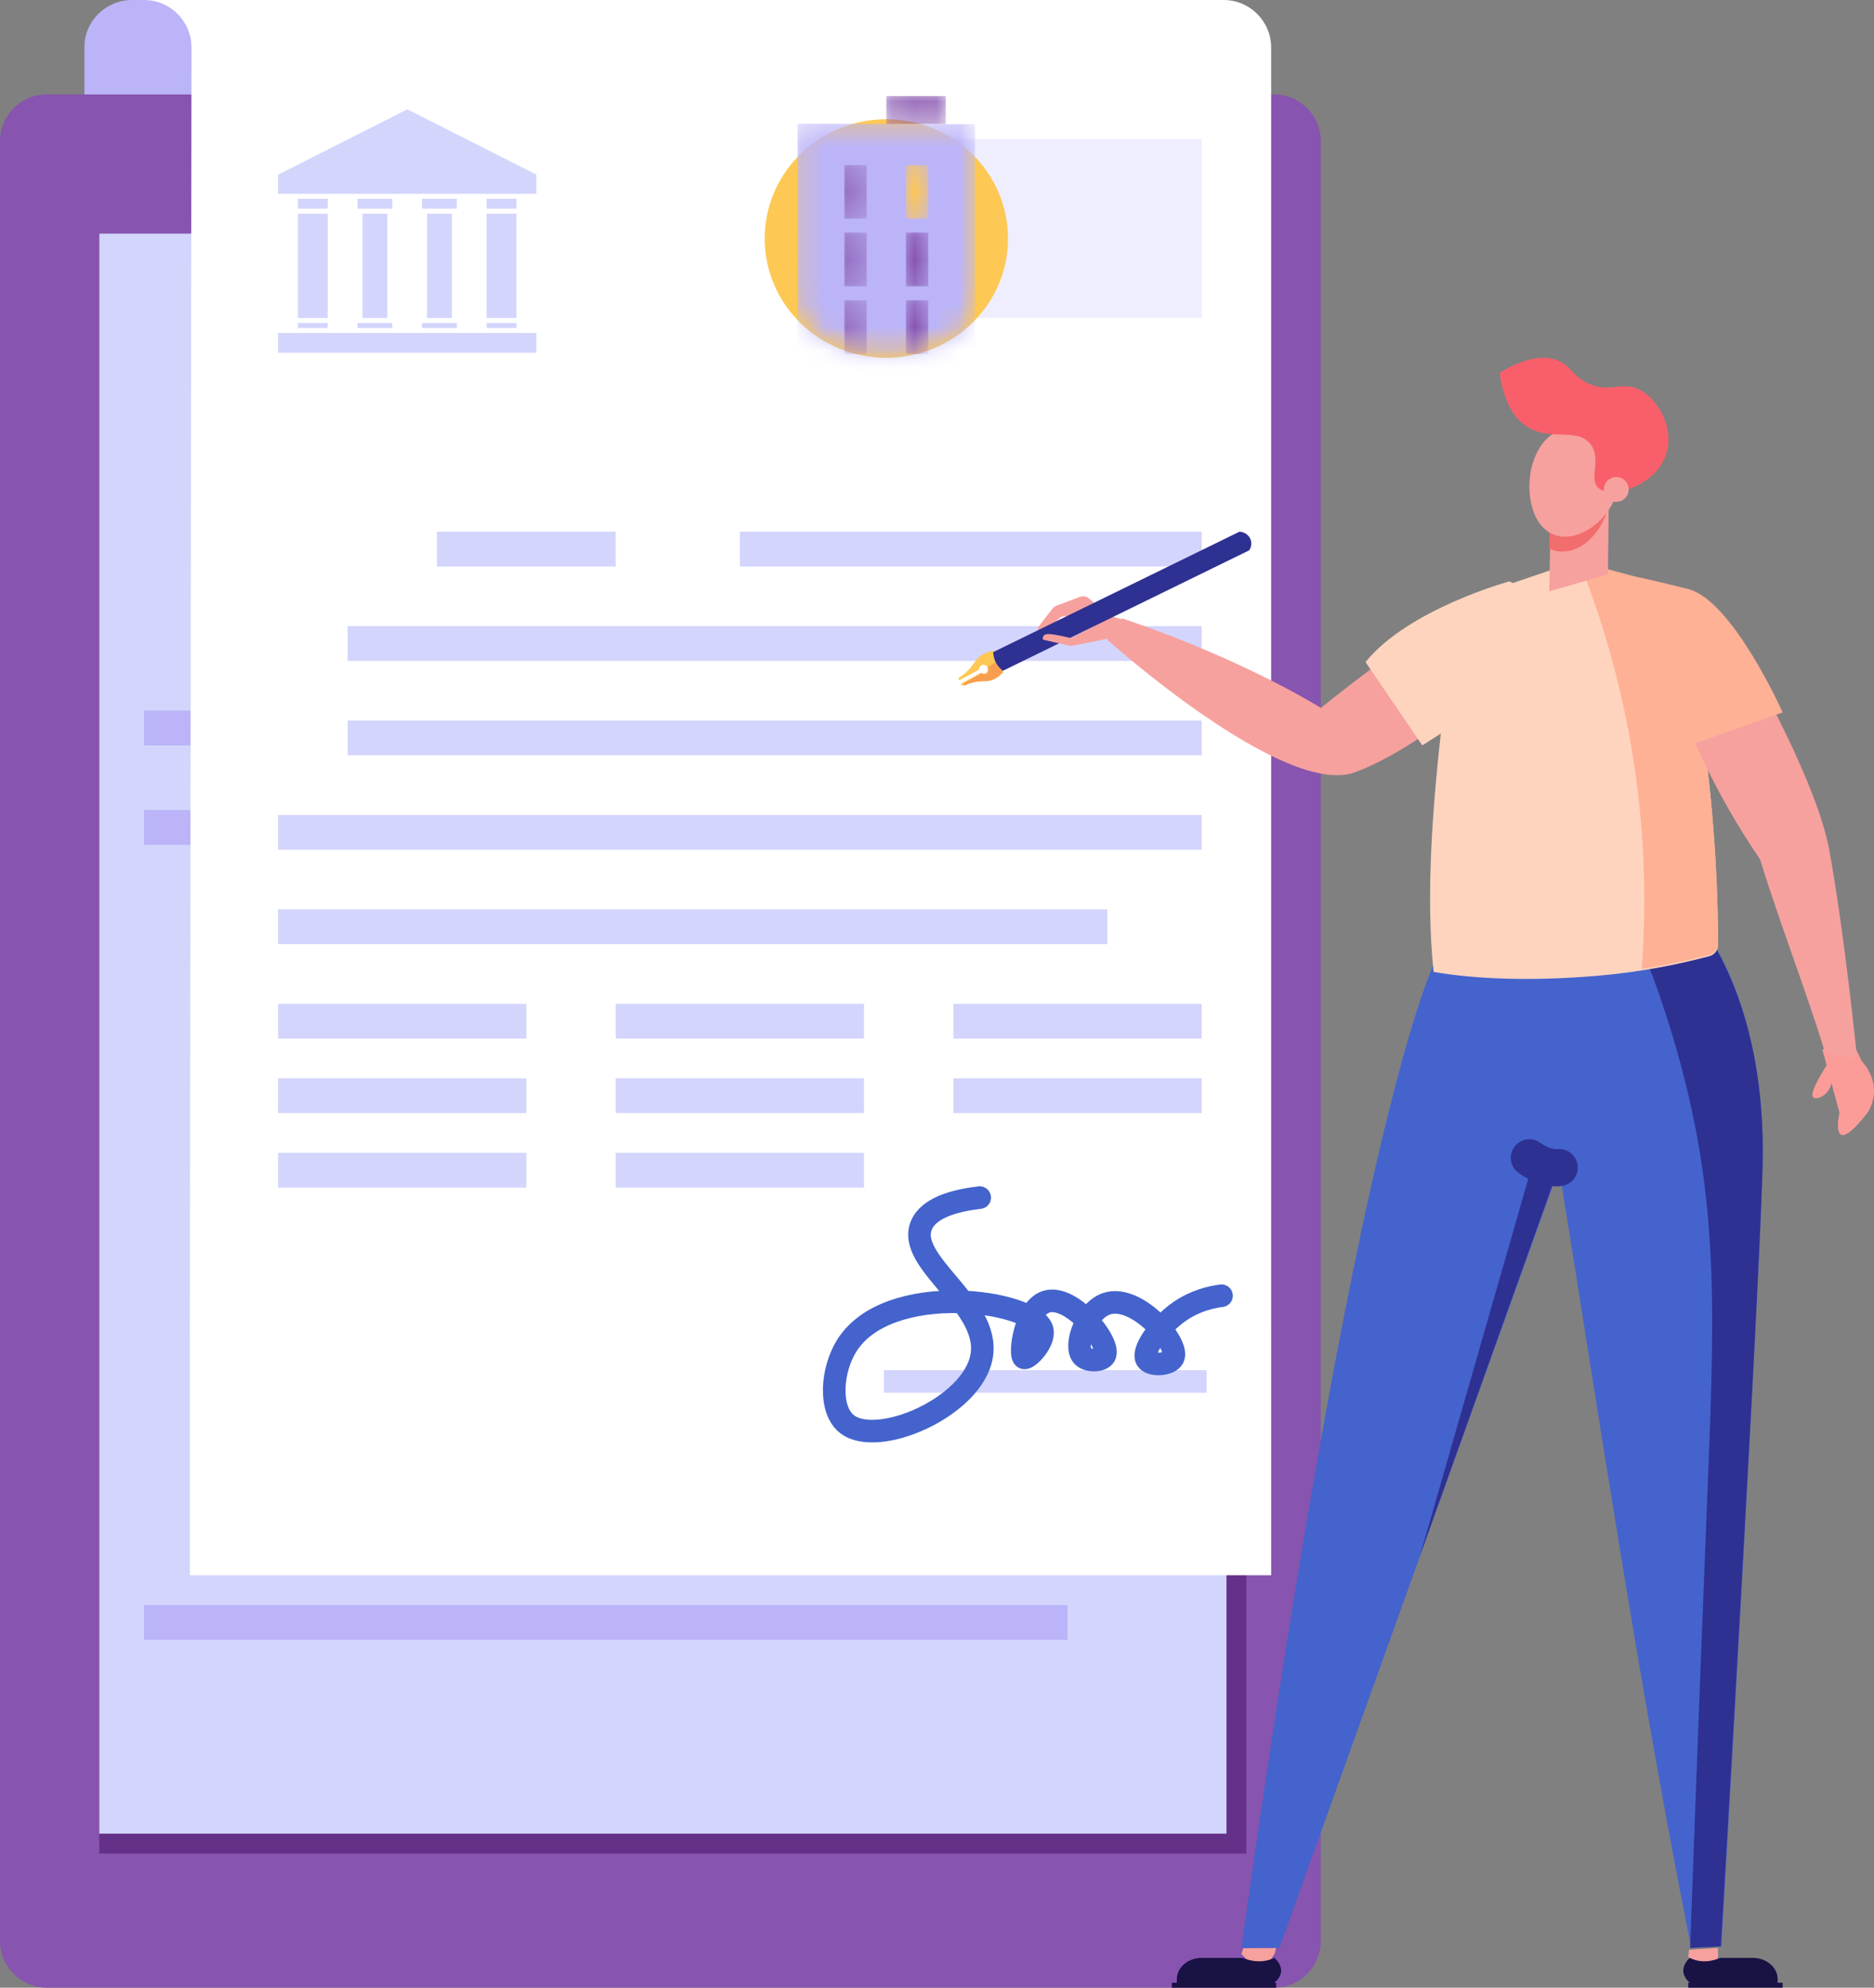 <svg width="83" height="88" viewBox="0 0 83 88" fill="none" xmlns="http://www.w3.org/2000/svg">
<rect x="0" y="0" width="83" height="88" fill="#808080" stroke="none"/>
<path d="M5.854 0C4.687 0 3.739 0.932 3.739 2.082V7.48H9.017V0H5.854Z" fill="#BBB4F8"/>
<path d="M56.43 88H2.071C0.926 88 0 87.071 0 85.923V6.257C0 5.111 0.926 4.18 2.071 4.18H56.43C57.573 4.18 58.5 5.111 58.5 6.257V85.923C58.5 87.071 57.573 88 56.43 88Z" fill="#8754AF"/>
<path d="M55.201 82.06H4.398V10.34H55.201V82.06Z" fill="#653087"/>
<path d="M54.322 81.18H4.398V10.34H54.322V81.18Z" fill="#D3D5FC"/>
<path d="M47.284 37.4H6.378V35.86H47.284V37.4Z" fill="#BBB4F8"/>
<path d="M52.123 33H6.378V31.46H52.123V33Z" fill="#BBB4F8"/>
<path d="M47.284 72.6H6.378V71.06H47.284V72.6Z" fill="#BBB4F8"/>
<path d="M56.301 69.74V58.913H56.3V2.109C56.3 0.944 55.358 0 54.196 0H6.378C7.54 0 8.482 0.944 8.482 2.109L8.408 58.941H8.409V69.74H56.301Z" fill="white"/>
<rect x="36.287" y="6.16" width="16.934" height="7.92" fill="#EFEEFE"/>
<path d="M53.223 33.44H15.396V31.9H53.223V33.44Z" fill="#D3D5FC"/>
<path d="M53.223 29.26H15.396V27.72H53.223V29.26Z" fill="#D3D5FC"/>
<path d="M53.223 25.08H32.77V23.54H53.223V25.08Z" fill="#D3D5FC"/>
<path d="M23.313 45.98H12.316V44.44H23.313V45.98Z" fill="#D3D5FC"/>
<path d="M23.313 49.28H12.316V47.74H23.313V49.28Z" fill="#D3D5FC"/>
<path d="M23.313 52.58H12.316V51.04H23.313V52.58Z" fill="#D3D5FC"/>
<path d="M53.222 45.98H42.226V44.44H53.222V45.98Z" fill="#D3D5FC"/>
<path d="M53.222 49.28H42.226V47.74H53.222V49.28Z" fill="#D3D5FC"/>
<path d="M38.268 45.98H27.271V44.44H38.268V45.98Z" fill="#D3D5FC"/>
<path d="M38.268 49.28H27.271V47.74H38.268V49.28Z" fill="#D3D5FC"/>
<path d="M38.268 52.58H27.271V51.04H38.268V52.58Z" fill="#D3D5FC"/>
<path d="M27.271 25.08H19.354V23.54H27.271V25.08Z" fill="#D3D5FC"/>
<path d="M49.044 41.8H12.316V40.26H49.044V41.8Z" fill="#D3D5FC"/>
<path d="M53.223 37.62H12.316V36.08H53.223V37.62Z" fill="#D3D5FC"/>
<path d="M53.442 61.16H39.147" stroke="#D3D5FC" stroke-miterlimit="10"/>
<path d="M43.391 53.02C42.317 53.148 41.125 53.454 40.802 54.261C40.146 55.905 43.862 57.737 43.48 60.025C43.102 62.291 38.85 64.125 37.5 63.038C36.704 62.398 36.825 60.664 37.5 59.581C39.33 56.646 45.807 57.558 46.158 58.871C46.297 59.395 45.523 60.188 45.355 60.113C45.119 60.009 45.39 57.938 46.336 57.631C47.458 57.266 49.242 59.477 48.924 60.025C48.783 60.266 48.17 60.286 47.942 60.025C47.547 59.572 48.097 58.028 49.013 57.719C50.346 57.272 52.263 59.491 51.96 60.113C51.804 60.43 50.993 60.482 50.798 60.202C50.534 59.819 51.339 58.698 52.227 58.073C52.924 57.585 53.639 57.424 54.102 57.365" stroke="#4463CD" stroke-miterlimit="10" stroke-linecap="round" stroke-linejoin="round"/>
<path d="M44.645 10.561C44.645 7.645 42.231 5.28 39.256 5.28C36.281 5.28 33.868 7.645 33.868 10.561C33.868 13.477 36.281 15.84 39.256 15.84C42.231 15.84 44.645 13.477 44.645 10.561Z" fill="#FDC854"/>
<mask id="mask0_650_27327" style="mask-type:alpha" maskUnits="userSpaceOnUse" x="39" y="4" width="3" height="2">
<path d="M39.148 4.18H41.97V5.53H39.148V4.18Z" fill="white"/>
</mask>
<g mask="url(#mask0_650_27327)">
<mask id="mask1_650_27327" style="mask-type:alpha" maskUnits="userSpaceOnUse" x="32" y="1" width="13" height="15">
<path d="M44.078 8.322C44.216 7.831 44.29 7.313 44.29 6.778C44.29 3.638 41.746 1.094 38.609 1.094C35.47 1.094 32.927 3.638 32.927 6.778C32.927 8.008 33.318 9.146 33.982 10.077C33.971 10.217 33.965 10.358 33.965 10.502C33.965 13.424 36.334 15.793 39.256 15.793C42.177 15.793 44.547 13.424 44.547 10.502C44.547 9.725 44.378 8.987 44.078 8.322Z" fill="white"/>
</mask>
<g mask="url(#mask1_650_27327)">
<path d="M41.887 4.253H39.256V5.49H41.887V4.253Z" fill="#8754AF"/>
</g>
</g>
<mask id="mask2_650_27327" style="mask-type:alpha" maskUnits="userSpaceOnUse" x="35" y="5" width="9" height="11">
<path d="M35.221 5.407H43.196V15.84H35.221V5.407Z" fill="white"/>
</mask>
<g mask="url(#mask2_650_27327)">
<mask id="mask3_650_27327" style="mask-type:alpha" maskUnits="userSpaceOnUse" x="32" y="1" width="13" height="15">
<path d="M44.078 8.322C44.216 7.831 44.29 7.314 44.29 6.779C44.29 3.639 41.746 1.094 38.609 1.094C35.47 1.094 32.927 3.639 32.927 6.779C32.927 8.008 33.318 9.147 33.982 10.078C33.971 10.218 33.965 10.358 33.965 10.502C33.965 13.425 36.334 15.793 39.256 15.793C42.177 15.793 44.547 13.425 44.547 10.502C44.547 9.725 44.378 8.988 44.078 8.322Z" fill="white"/>
</mask>
<g mask="url(#mask3_650_27327)">
<path d="M43.184 21.689H35.327V5.475L43.184 5.498V21.689Z" fill="#BBB4F8"/>
</g>
</g>
<mask id="mask4_650_27327" style="mask-type:alpha" maskUnits="userSpaceOnUse" x="40" y="10" width="2" height="3">
<path d="M40.006 10.194H41.233V12.772H40.006V10.194Z" fill="white"/>
</mask>
<g mask="url(#mask4_650_27327)">
<mask id="mask5_650_27327" style="mask-type:alpha" maskUnits="userSpaceOnUse" x="32" y="1" width="13" height="15">
<path d="M44.078 8.323C44.216 7.832 44.29 7.314 44.29 6.779C44.29 3.639 41.746 1.095 38.609 1.095C35.47 1.095 32.927 3.639 32.927 6.779C32.927 8.009 33.318 9.147 33.982 10.078C33.971 10.218 33.965 10.359 33.965 10.503C33.965 13.425 36.334 15.794 39.256 15.794C42.177 15.794 44.547 13.425 44.547 10.503C44.547 9.726 44.378 8.988 44.078 8.323Z" fill="white"/>
</mask>
<g mask="url(#mask5_650_27327)">
<path d="M40.126 12.676H41.113V10.298H40.126V12.676Z" fill="#8754AF"/>
</g>
</g>
<mask id="mask6_650_27327" style="mask-type:alpha" maskUnits="userSpaceOnUse" x="40" y="13" width="2" height="3">
<path d="M40.006 13.263H41.233V15.717H40.006V13.263Z" fill="white"/>
</mask>
<g mask="url(#mask6_650_27327)">
<mask id="mask7_650_27327" style="mask-type:alpha" maskUnits="userSpaceOnUse" x="32" y="1" width="13" height="15">
<path d="M44.078 8.323C44.216 7.832 44.29 7.314 44.29 6.779C44.29 3.639 41.746 1.095 38.609 1.095C35.47 1.095 32.927 3.639 32.927 6.779C32.927 8.009 33.318 9.147 33.982 10.078C33.971 10.218 33.965 10.359 33.965 10.503C33.965 13.425 36.334 15.794 39.256 15.794C42.177 15.794 44.547 13.425 44.547 10.503C44.547 9.726 44.378 8.988 44.078 8.323Z" fill="white"/>
</mask>
<g mask="url(#mask7_650_27327)">
<path d="M41.113 13.295H40.126V15.673H41.113V13.295Z" fill="#8754AF"/>
</g>
</g>
<mask id="mask8_650_27327" style="mask-type:alpha" maskUnits="userSpaceOnUse" x="40" y="7" width="2" height="3">
<path d="M40.006 7.249H41.233V9.703H40.006V7.249Z" fill="white"/>
</mask>
<g mask="url(#mask8_650_27327)">
<mask id="mask9_650_27327" style="mask-type:alpha" maskUnits="userSpaceOnUse" x="32" y="1" width="13" height="15">
<path d="M44.078 8.323C44.216 7.832 44.29 7.314 44.29 6.779C44.29 3.639 41.746 1.095 38.609 1.095C35.47 1.095 32.927 3.639 32.927 6.779C32.927 8.009 33.318 9.147 33.982 10.078C33.971 10.218 33.965 10.359 33.965 10.503C33.965 13.425 36.334 15.794 39.256 15.794C42.177 15.794 44.547 13.425 44.547 10.503C44.547 9.726 44.378 8.988 44.078 8.323Z" fill="white"/>
</mask>
<g mask="url(#mask9_650_27327)">
<path d="M41.113 9.679V7.309H40.126V9.679H41.113Z" fill="#FDC854"/>
</g>
</g>
<mask id="mask10_650_27327" style="mask-type:alpha" maskUnits="userSpaceOnUse" x="37" y="10" width="2" height="3">
<path d="M37.307 10.194H38.411V12.772H37.307V10.194Z" fill="white"/>
</mask>
<g mask="url(#mask10_650_27327)">
<mask id="mask11_650_27327" style="mask-type:alpha" maskUnits="userSpaceOnUse" x="32" y="1" width="13" height="15">
<path d="M44.078 8.323C44.216 7.832 44.29 7.314 44.29 6.779C44.29 3.639 41.746 1.095 38.609 1.095C35.47 1.095 32.927 3.639 32.927 6.779C32.927 8.009 33.318 9.147 33.982 10.078C33.971 10.218 33.965 10.359 33.965 10.503C33.965 13.425 36.334 15.794 39.256 15.794C42.177 15.794 44.547 13.425 44.547 10.503C44.547 9.726 44.378 8.988 44.078 8.323Z" fill="white"/>
</mask>
<g mask="url(#mask11_650_27327)">
<path d="M37.399 12.676H38.386V10.298H37.399V12.676Z" fill="#8754AF"/>
</g>
</g>
<mask id="mask12_650_27327" style="mask-type:alpha" maskUnits="userSpaceOnUse" x="37" y="13" width="2" height="3">
<path d="M37.307 13.263H38.411V15.717H37.307V13.263Z" fill="white"/>
</mask>
<g mask="url(#mask12_650_27327)">
<mask id="mask13_650_27327" style="mask-type:alpha" maskUnits="userSpaceOnUse" x="32" y="1" width="13" height="15">
<path d="M44.078 8.323C44.216 7.832 44.29 7.314 44.29 6.779C44.29 3.639 41.746 1.095 38.609 1.095C35.47 1.095 32.927 3.639 32.927 6.779C32.927 8.009 33.318 9.147 33.982 10.078C33.971 10.218 33.965 10.359 33.965 10.503C33.965 13.425 36.334 15.794 39.256 15.794C42.177 15.794 44.547 13.425 44.547 10.503C44.547 9.726 44.378 8.988 44.078 8.323Z" fill="white"/>
</mask>
<g mask="url(#mask13_650_27327)">
<path d="M38.386 13.295H37.399V15.673H38.386V13.295Z" fill="#8754AF"/>
</g>
</g>
<mask id="mask14_650_27327" style="mask-type:alpha" maskUnits="userSpaceOnUse" x="37" y="7" width="2" height="3">
<path d="M37.307 7.249H38.411V9.703H37.307V7.249Z" fill="white"/>
</mask>
<g mask="url(#mask14_650_27327)">
<mask id="mask15_650_27327" style="mask-type:alpha" maskUnits="userSpaceOnUse" x="32" y="1" width="13" height="15">
<path d="M44.078 8.323C44.216 7.832 44.29 7.314 44.29 6.779C44.29 3.639 41.746 1.095 38.609 1.095C35.47 1.095 32.927 3.639 32.927 6.779C32.927 8.009 33.318 9.147 33.982 10.078C33.971 10.218 33.965 10.359 33.965 10.503C33.965 13.425 36.334 15.794 39.256 15.794C42.177 15.794 44.547 13.425 44.547 10.503C44.547 9.726 44.378 8.988 44.078 8.323Z" fill="white"/>
</mask>
<g mask="url(#mask15_650_27327)">
<path d="M38.386 9.679V7.309H37.399V9.679H38.386Z" fill="#8754AF"/>
</g>
</g>
<path d="M23.753 15.62H12.316V14.74H23.753V15.62Z" fill="#D3D5FC"/>
<path d="M22.873 14.52H21.553V14.3H22.873V14.52Z" fill="#D3D5FC"/>
<path d="M20.234 14.52H18.694V14.3H20.234V14.52Z" fill="#D3D5FC"/>
<path d="M17.375 14.52H15.835V14.3H17.375V14.52Z" fill="#D3D5FC"/>
<path d="M14.515 14.52H13.195V14.3H14.515V14.52Z" fill="#D3D5FC"/>
<path d="M22.873 9.24H21.553V8.8H22.873V9.24Z" fill="#D3D5FC"/>
<path d="M20.234 9.24H18.694V8.8H20.234V9.24Z" fill="#D3D5FC"/>
<path d="M17.375 9.24H15.835V8.8H17.375V9.24Z" fill="#D3D5FC"/>
<path d="M14.515 9.24H13.195V8.8H14.515V9.24Z" fill="#D3D5FC"/>
<path d="M22.873 14.08H21.553V9.46H22.873V14.08Z" fill="#D3D5FC"/>
<path d="M20.013 14.08H18.913V9.46H20.013V14.08Z" fill="#D3D5FC"/>
<path d="M17.154 14.08H16.054V9.46H17.154V14.08Z" fill="#D3D5FC"/>
<path d="M14.515 14.08H13.195V9.46H14.515V14.08Z" fill="#D3D5FC"/>
<path d="M12.316 7.735V8.58H23.753V7.729L18.041 4.84L12.316 7.735Z" fill="#D3D5FC"/>
<path d="M55.069 86.247L54.981 86.505L55.58 87.12L56.217 86.846L56.452 86.505L56.521 86.24L55.069 86.247Z" fill="#F6A19E"/>
<path d="M74.808 86.319L74.774 86.61L75.035 87.12L75.798 87.033L76.025 86.868L76.094 86.61L76.092 86.24L74.808 86.319Z" fill="#F6A19E"/>
<path d="M63.939 41.8C63.939 41.8 60.615 46.063 54.981 86.24L56.667 86.231L69.936 49.272V41.8H63.939Z" fill="#4463CD"/>
<path d="M74.017 39.38C74.017 39.38 78.093 42.55 78.074 51.063C78.065 54.873 76.243 86.171 76.243 86.171L74.905 86.24C72.529 74.324 70.813 62.612 68.852 50.494C68.57 50.453 67.134 50.35 66.885 50.06C66.338 49.425 66.871 48.318 66.86 47.831C66.813 45.881 66.8 41.425 66.928 39.781C68.505 39.91 72.535 39.524 74.017 39.38Z" fill="#4463CD"/>
<path d="M76.215 86.171C76.215 86.171 78.065 54.873 78.074 51.063C78.094 42.55 73.956 39.38 73.956 39.38C73.607 39.421 73.251 39.458 72.89 39.492L71.916 40.096C72.676 41.773 73.674 44.232 74.484 47.297C76.156 53.628 75.935 58.402 75.589 66.95C75.447 70.55 75.195 76.858 74.856 86.24L76.215 86.171Z" fill="#2E3192"/>
<path d="M74.841 86.68C74.841 86.68 74.196 87.22 74.841 87.78H77.634V86.68H76.183C76.183 86.68 75.517 87.02 74.841 86.68Z" fill="#191245"/>
<path d="M76.534 87.78H78.734V87.627C78.734 87.105 78.243 86.68 77.634 86.68C77.027 86.68 76.534 87.105 76.534 87.627V87.78Z" fill="#191245"/>
<path d="M78.953 88H74.774V87.78H78.953V88Z" fill="#191245"/>
<path d="M56.441 86.68C56.441 86.68 57.116 87.22 56.441 87.78H53.002L53.126 86.68H55.045C55.045 86.68 55.739 87.02 56.441 86.68Z" fill="#191245"/>
<path d="M51.902 88H56.521V87.78H51.902V88Z" fill="#191245"/>
<path d="M53.222 86.68C52.613 86.68 52.122 87.105 52.122 87.627V87.78H53.222V86.68Z" fill="#191245"/>
<path d="M69.057 51.691C69.057 51.691 68.499 51.799 67.737 51.26" stroke="#2E3192" stroke-width="1.646" stroke-miterlimit="10" stroke-linecap="round"/>
<path d="M67.954 51.26L62.898 68.86L69.043 51.667L69.056 51.503L68.514 51.474L67.954 51.26Z" fill="#2E3192"/>
<path d="M63.495 43.03C63.146 39.735 63.422 35.717 63.934 31.443C64.059 30.401 64.259 29.352 64.469 28.352C64.705 27.229 65.513 26.316 66.59 25.952C67.639 25.594 68.637 25.258 69.807 24.86L74.231 26.075C74.801 28.485 75.311 31.223 75.654 34.251C75.964 36.995 76.086 39.539 76.095 41.83C76.095 42.066 75.938 42.27 75.713 42.331C74.278 42.714 72.557 43.056 70.597 43.213C67.774 43.442 65.359 43.349 63.495 43.03Z" fill="#FFD4BF"/>
<path d="M75.706 42.277C75.937 42.219 76.094 42.011 76.094 41.778C76.086 39.483 75.961 36.936 75.643 34.188C75.291 31.156 74.769 28.414 74.185 26.001L69.936 24.86C70.862 27.176 71.797 30.132 72.344 33.634C72.894 37.159 72.905 40.311 72.71 42.9C73.81 42.731 74.813 42.513 75.706 42.277Z" fill="#FFB195"/>
<path d="M71.256 22.014L71.215 25.433L68.616 26.18L68.706 21.78L71.256 22.014Z" fill="#F6A19E"/>
<path d="M68.669 21.78L71.256 22.009L71.255 22.245C71.108 23.382 70.12 24.527 69.054 24.412C68.899 24.397 68.755 24.354 68.616 24.291L68.669 21.78Z" fill="#F26D6D"/>
<path d="M69.102 19.039C68.283 19.356 68 20.172 67.911 20.434C67.537 21.517 67.736 23.247 68.821 23.669C69.84 24.063 71.161 23.118 71.555 21.963C71.839 21.13 71.73 19.92 70.896 19.298C70.424 18.946 69.733 18.796 69.102 19.039Z" fill="#F6A19E"/>
<path d="M81.973 46L82.473 47C82.473 47 83.473 48 82.721 49.254C80.973 51.5 81.469 49.254 81.469 49.254L80.713 46.468L81.973 46Z" fill="#FB9C98"/>
<path d="M80.95 47.08C80.29 48.127 80.223 48.464 80.296 48.567C80.399 48.71 80.89 48.567 81.079 48.092C81.213 47.759 81.161 47.353 80.95 47.08Z" fill="#FB9C98"/>
<path d="M74.581 26.232C75.454 26.516 76.189 27.111 76.649 27.901C77.932 30.119 80.505 34.81 81.021 37.641C81.713 41.448 82.252 46.86 82.252 46.86L80.844 46.629C79.966 43.781 78.833 40.897 77.953 38.047C77.036 36.702 76.041 35.03 75.137 33.031C74.318 31.218 73.754 29.531 73.357 28.064C73.311 27.893 73.278 27.72 73.263 27.542L73.24 27.293C73.173 26.564 73.881 26.003 74.581 26.232Z" fill="#F6A19E"/>
<path d="M49.704 27.422L49.116 27.253L48.235 26.497C48.126 26.401 47.967 26.374 47.828 26.426L46.791 26.815C46.721 26.842 46.662 26.884 46.618 26.94L46 27.739C45.938 27.82 45.961 27.928 46.045 27.983C46.117 28.026 46.21 28.018 46.271 27.963L46.925 27.373C47.038 27.272 47.207 27.252 47.342 27.323L47.948 27.645L49.186 28.16L49.704 27.422Z" fill="#F6A19E"/>
<path d="M67.517 28.992C67.517 28.992 63.31 32.968 60.017 34.19C56.873 35.356 49.043 28.324 49.043 28.324L49.688 27.375C49.688 27.375 54.422 28.884 58.508 31.342C58.508 31.342 62.065 28.397 65.663 26.324C66.319 25.947 67.15 26.349 67.254 27.092L67.517 28.992Z" fill="#F6A19E"/>
<path d="M44.425 29.755C44.279 29.442 44.132 29.133 43.984 28.82C43.712 28.856 43.536 28.956 43.424 29.041C43.204 29.209 43.154 29.38 42.91 29.645C42.738 29.828 42.566 29.95 42.445 30.026L42.49 30.117L43.362 29.648C43.357 29.568 43.397 29.49 43.469 29.452C43.563 29.402 43.681 29.442 43.728 29.545C43.777 29.648 43.739 29.771 43.643 29.823C43.572 29.862 43.492 29.848 43.433 29.797L42.561 30.27L42.604 30.36C42.731 30.303 42.925 30.227 43.168 30.189C43.509 30.134 43.667 30.195 43.926 30.105C44.056 30.059 44.236 29.967 44.425 29.755Z" fill="#FDC854"/>
<path d="M44.21 29.26L43.761 29.52C43.762 29.525 43.765 29.529 43.766 29.535C43.813 29.639 43.777 29.764 43.687 29.817C43.619 29.855 43.543 29.841 43.488 29.79L42.665 30.268L42.705 30.36C42.825 30.302 43.009 30.225 43.238 30.186C43.56 30.131 43.709 30.193 43.954 30.102C44.076 30.055 44.247 29.962 44.425 29.747C44.353 29.585 44.282 29.424 44.21 29.26Z" fill="#F89F4F"/>
<path d="M55.325 24.366C55.438 24.206 55.453 23.999 55.362 23.826C55.273 23.656 55.093 23.547 54.895 23.54L43.985 28.873C43.99 28.907 43.994 28.941 43.998 28.975C44.026 29.219 44.143 29.445 44.324 29.615C44.355 29.643 44.385 29.673 44.415 29.7L55.325 24.366Z" fill="#2E3192"/>
<path d="M49.147 28.259C49.147 28.259 47.456 28.6 47.431 28.6C47.406 28.6 46.19 28.318 46.19 28.318C46.19 28.318 46.132 28.087 46.402 28.071C46.675 28.057 47.438 28.252 47.438 28.252C47.781 28.073 48.126 27.897 48.472 27.72C48.735 27.84 49.001 27.96 49.264 28.08L49.147 28.259Z" fill="#F6A19E"/>
<path d="M72.888 27.424C73.532 29.282 74.174 31.141 74.817 33C76.195 32.515 77.574 32.027 78.953 31.541C78.953 31.541 76.745 26.579 74.764 26.076C72.783 25.576 72.356 25.52 72.356 25.52L72.888 27.424Z" fill="#FFB195"/>
<path d="M70.805 21.61C70.327 21.213 70.975 20.304 70.424 19.64C69.823 18.92 68.675 19.545 67.648 18.9C67.163 18.596 66.627 17.961 66.418 16.504C67.74 15.716 68.528 15.765 69.009 15.966C69.612 16.217 69.638 16.668 70.374 16.991C71.307 17.398 71.776 16.892 72.521 17.211C73.415 17.593 74.192 18.948 73.784 20.138C73.303 21.539 71.389 22.09 70.805 21.61Z" fill="#F95F6A"/>
<path d="M72.106 21.848C72.203 21.561 72.052 21.25 71.764 21.15C71.477 21.051 71.165 21.204 71.065 21.489C70.967 21.777 71.118 22.09 71.405 22.19C71.693 22.289 72.006 22.136 72.106 21.848Z" fill="#F6A19E"/>
<path d="M60.48 29.311L62.994 33L68.177 29.691L67.475 26.149L66.966 25.794L66.848 25.74C66.848 25.74 62.382 26.957 60.48 29.311Z" fill="#FFD4BF"/>
</svg>
